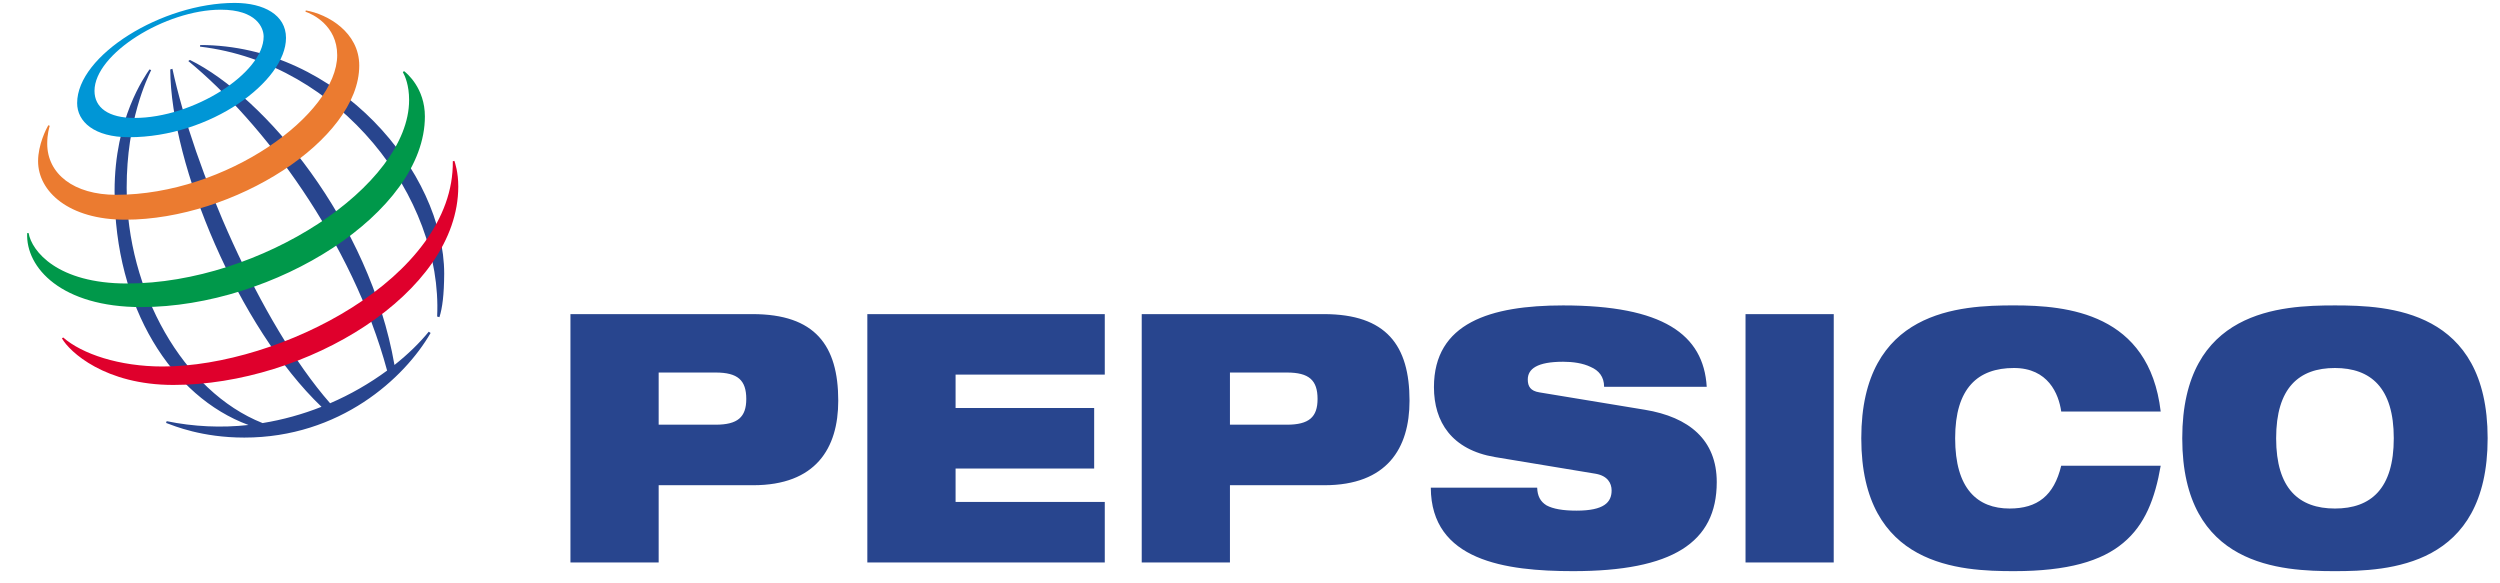 <svg width="90" height="21" viewBox="0 0 90 21" fill="none" xmlns="http://www.w3.org/2000/svg">
<g id="PepsiCo-Logo.wine 1" clip-path="url(#clip0_35587_35903)">
<g id="Group">
<path id="Vector" fill-rule="evenodd" clip-rule="evenodd" d="M23.712 13.411H25.762C26.561 13.411 26.866 13.687 26.866 14.363C26.866 15.014 26.561 15.289 25.762 15.289H23.712L23.712 13.411ZM20.536 20.248H23.712V17.468H27.114C29.366 17.468 30.177 16.141 30.177 14.426C30.177 12.434 29.343 11.308 27.091 11.308H20.536V20.248ZM39.772 13.486H34.401V14.688H39.39V16.867H34.401V18.069H39.772V20.248H31.224V11.308H39.772L39.772 13.486ZM44.278 13.411H46.328C47.127 13.411 47.432 13.687 47.432 14.363C47.432 15.014 47.127 15.289 46.328 15.289H44.278V13.411ZM41.102 20.248H44.278V17.468H47.679C49.932 17.468 50.743 16.141 50.743 14.426C50.743 12.434 49.909 11.308 47.657 11.308H41.102V20.248ZM53.817 16.454C52.263 16.191 51.622 15.189 51.622 13.937C51.622 11.62 53.66 10.995 56.273 10.995C59.854 10.995 61.33 12.034 61.442 13.925H57.748C57.748 13.561 57.556 13.335 57.264 13.21C56.983 13.073 56.622 13.023 56.273 13.023C55.327 13.023 55 13.286 55 13.662C55 13.912 55.101 14.075 55.417 14.125L59.212 14.751C60.812 15.014 61.803 15.84 61.803 17.355C61.803 19.535 60.204 20.561 56.633 20.561C54.189 20.561 51.52 20.186 51.509 17.556H55.338C55.349 17.856 55.451 18.056 55.676 18.194C55.912 18.32 56.261 18.383 56.757 18.383C57.748 18.383 58.018 18.082 58.018 17.656C58.018 17.393 57.872 17.13 57.444 17.055L53.817 16.454ZM66.014 20.248H62.839V11.308H66.015L66.014 20.248ZM77.785 16.767C77.582 17.944 77.221 18.896 76.433 19.547C75.656 20.198 74.439 20.561 72.503 20.561C70.577 20.561 67.006 20.411 67.006 15.778C67.006 11.145 70.577 10.994 72.503 10.994C74.417 10.994 77.368 11.27 77.785 14.814H74.204C74.113 14.175 73.73 13.248 72.503 13.248C71.207 13.248 70.385 13.962 70.385 15.778C70.385 17.594 71.185 18.307 72.345 18.307C73.347 18.307 73.944 17.844 74.203 16.767L77.785 16.767ZM81.941 15.778C81.941 13.962 82.763 13.248 84.058 13.248C85.353 13.248 86.176 13.962 86.176 15.778C86.176 17.594 85.353 18.307 84.058 18.307C82.763 18.307 81.941 17.594 81.941 15.778ZM78.561 15.778C78.561 20.411 82.132 20.561 84.058 20.561C85.984 20.561 89.555 20.411 89.555 15.778C89.555 11.145 85.984 10.995 84.058 10.995C82.132 10.995 78.561 11.145 78.561 15.778H78.561ZM15.737 11.396C15.942 7.107 12.243 2.276 7.2 1.679L7.208 1.621C12.18 1.621 15.991 6.223 15.991 9.854C15.986 10.61 15.927 11.078 15.82 11.418L15.737 11.396ZM15.435 11.941C15.105 12.346 14.689 12.753 14.201 13.139C13.305 7.982 9.515 3.473 6.836 2.157L6.779 2.197C9.473 4.408 12.687 8.703 13.936 13.341C13.299 13.809 12.61 14.204 11.884 14.517C9.341 11.617 6.971 6.025 6.207 2.477L6.129 2.5C6.147 5.945 8.592 11.792 11.574 14.645C10.89 14.916 10.179 15.112 9.453 15.231C6.595 14.099 4.56 10.472 4.56 6.756C4.56 4.33 5.299 2.83 5.442 2.523L5.381 2.499C5.208 2.76 4.125 4.26 4.125 6.879C4.125 11.079 6.196 14.289 8.946 15.3C7.963 15.408 6.969 15.361 6 15.162L5.979 15.226C6.273 15.334 7.271 15.753 8.794 15.753C12.237 15.753 14.565 13.613 15.502 11.987L15.435 11.941Z" fill="#28458E"/>
<path id="Vector_2" fill-rule="evenodd" clip-rule="evenodd" d="M8.449 0.105C5.838 0.105 2.777 1.989 2.777 3.711C2.777 4.377 3.387 4.94 4.648 4.94C7.576 4.94 10.296 2.929 10.296 1.364C10.296 0.541 9.506 0.105 8.449 0.105ZM9.491 1.316C9.491 2.634 6.959 4.246 4.843 4.246C3.908 4.246 3.402 3.878 3.402 3.271C3.402 1.933 5.963 0.349 7.948 0.349C9.243 0.349 9.491 1.008 9.491 1.316Z" fill="#0096D6"/>
<path id="Vector_3" fill-rule="evenodd" clip-rule="evenodd" d="M1.738 4.509C1.665 4.636 1.371 5.211 1.371 5.801C1.371 6.894 2.476 7.909 4.508 7.909C8.417 7.909 12.933 5.032 12.933 2.361C12.933 1.162 11.799 0.51 11.01 0.375L10.996 0.422C11.241 0.5 12.139 0.917 12.139 1.985C12.139 4.113 8.151 7.013 4.179 7.013C2.658 7.013 1.7 6.262 1.7 5.169C1.7 4.823 1.772 4.595 1.791 4.529L1.738 4.509Z" fill="#EB7B30"/>
<path id="Vector_4" fill-rule="evenodd" clip-rule="evenodd" d="M14.545 2.56C14.652 2.641 15.296 3.178 15.296 4.193C15.296 7.653 9.875 11.055 5.082 11.055C2.224 11.055 0.921 9.644 0.978 8.391H1.03C1.142 9.042 2.07 10.206 4.571 10.206C9.37 10.206 14.728 6.686 14.728 3.601C14.728 3.072 14.584 2.742 14.503 2.596L14.545 2.56Z" fill="#00984A"/>
<path id="Vector_5" fill-rule="evenodd" clip-rule="evenodd" d="M16.358 5.791C16.381 5.864 16.498 6.195 16.498 6.714C16.498 10.563 11.011 13.858 6.24 13.858C3.784 13.858 2.501 12.665 2.23 12.181L2.274 12.149C2.954 12.743 4.292 13.194 5.854 13.194C10.069 13.194 16.357 9.988 16.301 5.805L16.358 5.791Z" fill="#DF002C"/>
</g>
</g>
<defs>
<clipPath id="clip0_35587_35903">
<rect width="88.667" height="20.535" fill="white" transform="translate(0.934 0.066)"/>
</clipPath>
</defs>
</svg>
